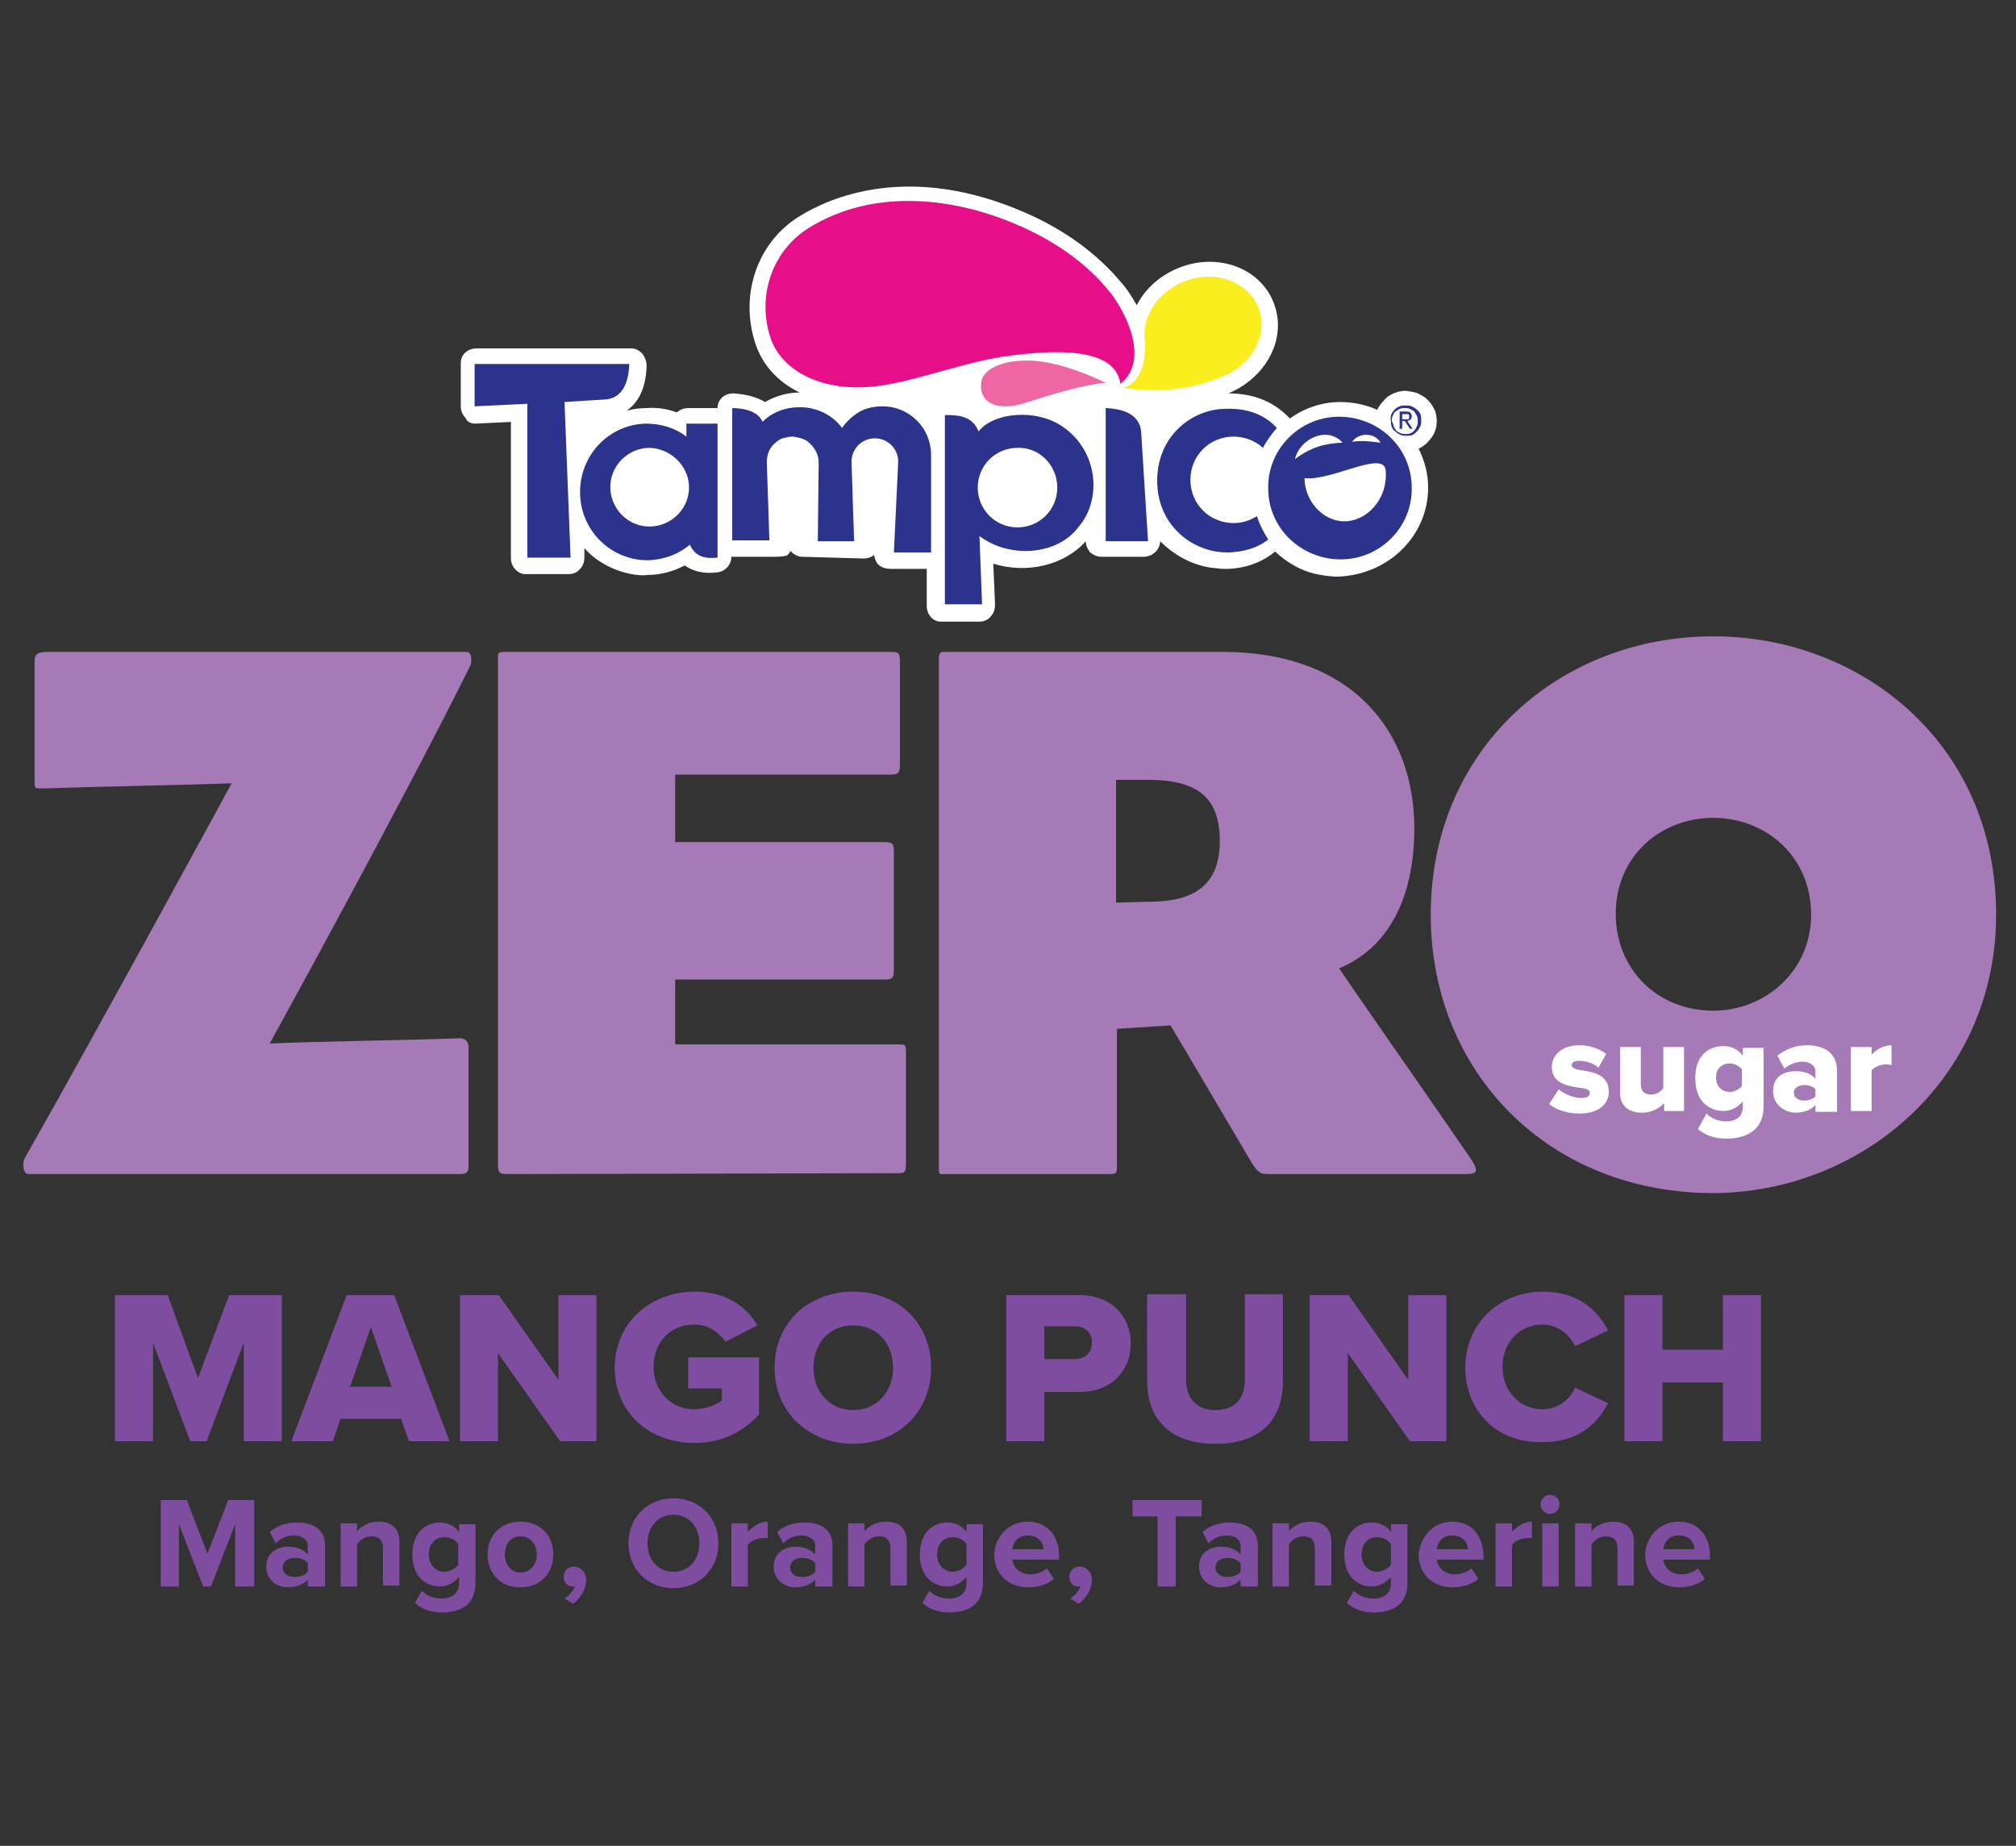 <svg xmlns="http://www.w3.org/2000/svg" xmlns:xlink="http://www.w3.org/1999/xlink" id="Layer_1" x="0px" y="0px" viewBox="0 0 233.2 213.5" style="enable-background:new 0 0 233.2 213.5;" xml:space="preserve"><rect x="0" y="0" width="233.2" height="213.5" fill="#333333" stroke="none"/><style type="text/css">	.st0{enable-background:new    ;}	.st1{fill:#7E4D9F;}	.st2{fill:#FFFFFF;}	.st3{fill:#FAED20;}	.st4{fill:#E70E8A;}	.st5{fill:#EE67A3;}	.st6{fill:#2B338C;}	.st7{fill:#A57AB6;}</style><g id="Layer_1_00000160192473715141770950000002513474609599363486_"></g><g id="type">	<g>		<g class="st0">			<path class="st1" d="M28.2,166.7v-11.4l-4.3,11.4H22l-4.3-11.4v11.4h-4.4v-16.9h6.1l3.5,9.6l3.6-9.6h6.1v16.9H28.2z"></path>			<path class="st1" d="M47.3,166.7l-0.9-2.6h-7l-0.9,2.6h-4.8l6.4-16.9h5.5l6.4,16.9H47.3z M42.9,153.5l-2.4,6.9h4.8L42.9,153.5z"></path>			<path class="st1" d="M64.8,166.7l-7.2-10.2v10.2h-4.4v-16.9h4.5l6.9,9.8v-9.8h4.4v16.9H64.8z"></path>			<path class="st1" d="M80.4,149.4c3.7,0,6,1.8,7.2,3.9l-3.7,1.9c-0.7-1.1-2-2-3.6-2c-2.8,0-4.7,2.1-4.7,4.9c0,2.8,2,4.9,4.7,4.9    c1.3,0,2.5-0.5,3.2-1v-1.4h-3.9V157h8.2v6.6c-1.8,2-4.3,3.3-7.5,3.3c-5.1,0-9.2-3.4-9.2-8.8C71.2,152.8,75.4,149.4,80.4,149.4z"></path>			<path class="st1" d="M98.7,149.4c5.2,0,9,3.6,9,8.8s-3.9,8.8-9,8.8s-9.1-3.6-9.1-8.8S93.5,149.4,98.7,149.4z M98.7,153.3    c-2.8,0-4.6,2.1-4.6,4.9c0,2.7,1.8,4.9,4.6,4.9c2.8,0,4.6-2.2,4.6-4.9C103.3,155.4,101.5,153.3,98.7,153.3z"></path>			<path class="st1" d="M116.4,166.7v-16.9h8.5c3.8,0,5.9,2.6,5.9,5.6c0,3-2.1,5.6-5.9,5.6h-4.1v5.7H116.4z M124.3,153.4h-3.5v3.8    h3.5c1.2,0,2-0.7,2-1.9C126.4,154.2,125.5,153.4,124.3,153.4z"></path>			<path class="st1" d="M132.8,149.7h4.4v9.9c0,2,1.1,3.5,3.4,3.5c2.3,0,3.4-1.4,3.4-3.5v-9.9h4.4v10.1c0,4.2-2.4,7.2-7.8,7.2    c-5.4,0-7.9-3-7.9-7.2V149.7z"></path>			<path class="st1" d="M163.1,166.7l-7.2-10.2v10.2h-4.4v-16.9h4.5l6.9,9.8v-9.8h4.4v16.9H163.1z"></path>			<path class="st1" d="M169.5,158.2c0-5.2,4-8.8,9-8.8c4.2,0,6.4,2.3,7.5,4.5l-3.8,1.8c-0.6-1.3-2-2.5-3.8-2.5    c-2.6,0-4.6,2.1-4.6,4.9c0,2.8,2,4.9,4.6,4.9c1.8,0,3.2-1.1,3.8-2.5l3.8,1.8c-1.1,2.2-3.3,4.5-7.5,4.5    C173.4,167,169.5,163.4,169.5,158.2z"></path>			<path class="st1" d="M199.3,166.7v-6.8h-7v6.8h-4.4v-16.9h4.4v6.3h7v-6.3h4.4v16.9H199.3z"></path>		</g>	</g>	<g class="st0">		<path class="st1" d="M27.2,183.5v-7.2l-2.8,7.2h-0.9l-2.8-7.2v7.2h-2.1v-10h3l2.4,6.2l2.4-6.2h3v10H27.2z"></path>		<path class="st1" d="M35.6,183.5v-0.8c-0.5,0.6-1.4,0.9-2.3,0.9c-1.2,0-2.5-0.8-2.5-2.4c0-1.7,1.4-2.3,2.5-2.3   c1,0,1.8,0.3,2.3,0.9v-1c0-0.7-0.6-1.2-1.6-1.2c-0.8,0-1.5,0.3-2.1,0.9l-0.7-1.3c0.9-0.8,2-1.1,3.2-1.1c1.7,0,3.2,0.7,3.2,2.7v4.7   H35.6z M35.6,180.8c-0.3-0.4-0.9-0.6-1.5-0.6c-0.8,0-1.4,0.4-1.4,1.1c0,0.7,0.6,1.1,1.4,1.1c0.6,0,1.2-0.2,1.5-0.6V180.8z"></path>		<path class="st1" d="M44.3,183.5v-4.4c0-1-0.5-1.4-1.3-1.4c-0.8,0-1.3,0.4-1.7,0.9v4.9h-1.9v-7.3h1.9v0.9c0.5-0.6,1.4-1.1,2.5-1.1   c1.6,0,2.4,0.9,2.4,2.3v5.1H44.3z"></path>		<path class="st1" d="M48.8,184c0.6,0.6,1.4,0.9,2.3,0.9s2-0.4,2-1.8v-0.7c-0.6,0.7-1.4,1.1-2.2,1.1c-1.8,0-3.2-1.3-3.2-3.7   c0-2.4,1.4-3.7,3.2-3.7c0.9,0,1.7,0.4,2.2,1.1v-0.9H55v6.8c0,2.8-2.1,3.4-3.9,3.4c-1.2,0-2.2-0.3-3.1-1.1L48.8,184z M53,178.6   c-0.3-0.5-1-0.8-1.6-0.8c-1.1,0-1.8,0.8-1.8,2s0.8,2,1.8,2c0.6,0,1.3-0.4,1.6-0.8V178.6z"></path>		<path class="st1" d="M56.4,179.8c0-2.1,1.4-3.8,3.8-3.8c2.4,0,3.8,1.7,3.8,3.8c0,2.1-1.4,3.8-3.8,3.8   C57.8,183.6,56.4,181.9,56.4,179.8z M62.1,179.8c0-1.1-0.7-2.1-1.9-2.1s-1.8,1-1.8,2.1c0,1.1,0.7,2.1,1.8,2.1S62.1,181,62.1,179.8   z"></path>		<path class="st1" d="M65.3,184.9c0.5-0.3,1-0.9,1.2-1.4c0,0-0.2,0-0.3,0c-0.6,0-1-0.5-1-1.1c0-0.7,0.5-1.2,1.2-1.2   c0.7,0,1.4,0.6,1.4,1.5c0,1.1-0.6,2.1-1.5,2.8L65.3,184.9z"></path>		<path class="st1" d="M77.9,173.3c3,0,5.2,2.2,5.2,5.2s-2.2,5.2-5.2,5.2c-3,0-5.2-2.2-5.2-5.2S74.9,173.3,77.9,173.3z M77.9,175.2   c-1.8,0-3,1.4-3,3.3c0,1.9,1.2,3.3,3,3.3c1.8,0,3-1.4,3-3.3C80.9,176.6,79.7,175.2,77.9,175.2z"></path>		<path class="st1" d="M84.6,183.5v-7.3h1.9v1c0.5-0.6,1.4-1.2,2.3-1.2v1.9c-0.1,0-0.3,0-0.5,0c-0.6,0-1.5,0.3-1.8,0.8v4.8H84.6z"></path>		<path class="st1" d="M94.3,183.5v-0.8c-0.5,0.6-1.4,0.9-2.3,0.9c-1.2,0-2.5-0.8-2.5-2.4c0-1.7,1.4-2.3,2.5-2.3   c1,0,1.8,0.3,2.3,0.9v-1c0-0.7-0.6-1.2-1.6-1.2c-0.8,0-1.5,0.3-2.1,0.9l-0.7-1.3c0.9-0.8,2-1.1,3.2-1.1c1.7,0,3.2,0.7,3.2,2.7v4.7   H94.3z M94.3,180.8c-0.3-0.4-0.9-0.6-1.5-0.6c-0.8,0-1.4,0.4-1.4,1.1c0,0.7,0.6,1.1,1.4,1.1c0.6,0,1.2-0.2,1.5-0.6V180.8z"></path>		<path class="st1" d="M103,183.5v-4.4c0-1-0.5-1.4-1.3-1.4c-0.8,0-1.3,0.4-1.7,0.9v4.9h-1.9v-7.3h1.9v0.9c0.5-0.6,1.4-1.1,2.5-1.1   c1.6,0,2.4,0.9,2.4,2.3v5.1H103z"></path>		<path class="st1" d="M107.5,184c0.6,0.6,1.4,0.9,2.3,0.9c0.9,0,2-0.4,2-1.8v-0.7c-0.6,0.7-1.4,1.1-2.2,1.1c-1.8,0-3.2-1.3-3.2-3.7   c0-2.4,1.4-3.7,3.2-3.7c0.9,0,1.7,0.4,2.2,1.1v-0.9h1.9v6.8c0,2.8-2.1,3.4-3.9,3.4c-1.2,0-2.2-0.3-3.1-1.1L107.5,184z    M111.8,178.6c-0.3-0.5-1-0.8-1.6-0.8c-1.1,0-1.8,0.8-1.8,2s0.8,2,1.8,2c0.6,0,1.3-0.4,1.6-0.8V178.6z"></path>		<path class="st1" d="M118.9,176c2.2,0,3.6,1.6,3.6,4v0.4h-5.4c0.1,0.9,0.9,1.7,2.1,1.7c0.7,0,1.5-0.3,1.9-0.7l0.8,1.2   c-0.7,0.7-1.9,1-3,1c-2.2,0-3.9-1.5-3.9-3.8C115.1,177.7,116.7,176,118.9,176z M117.1,179.2h3.6c0-0.7-0.5-1.6-1.8-1.6   C117.7,177.6,117.2,178.4,117.1,179.2z"></path>		<path class="st1" d="M123.8,184.9c0.5-0.3,1-0.9,1.2-1.4c0,0-0.2,0-0.3,0c-0.6,0-1-0.5-1-1.1c0-0.7,0.5-1.2,1.2-1.2   c0.7,0,1.4,0.6,1.4,1.5c0,1.1-0.6,2.1-1.5,2.8L123.8,184.9z"></path>		<path class="st1" d="M133.9,183.5v-8.1H131v-1.9h8v1.9H136v8.1H133.9z"></path>		<path class="st1" d="M143.5,183.5v-0.8c-0.5,0.6-1.4,0.9-2.3,0.9c-1.2,0-2.5-0.8-2.5-2.4c0-1.7,1.4-2.3,2.5-2.3   c1,0,1.8,0.3,2.3,0.9v-1c0-0.7-0.6-1.2-1.6-1.2c-0.8,0-1.5,0.3-2.1,0.9l-0.7-1.3c0.9-0.8,2-1.1,3.2-1.1c1.7,0,3.2,0.7,3.2,2.7v4.7   H143.5z M143.5,180.8c-0.3-0.4-0.9-0.6-1.5-0.6c-0.8,0-1.4,0.4-1.4,1.1c0,0.7,0.6,1.1,1.4,1.1c0.6,0,1.2-0.2,1.5-0.6V180.8z"></path>		<path class="st1" d="M152.1,183.5v-4.4c0-1-0.5-1.4-1.3-1.4c-0.8,0-1.3,0.4-1.7,0.9v4.9h-1.9v-7.3h1.9v0.9   c0.5-0.6,1.4-1.1,2.5-1.1c1.6,0,2.4,0.9,2.4,2.3v5.1H152.1z"></path>		<path class="st1" d="M156.6,184c0.6,0.6,1.4,0.9,2.3,0.9s2-0.4,2-1.8v-0.7c-0.6,0.7-1.4,1.1-2.2,1.1c-1.8,0-3.2-1.3-3.2-3.7   c0-2.4,1.4-3.7,3.2-3.7c0.9,0,1.7,0.4,2.2,1.1v-0.9h1.9v6.8c0,2.8-2.1,3.4-3.9,3.4c-1.2,0-2.2-0.3-3.1-1.1L156.6,184z    M160.9,178.6c-0.3-0.5-1-0.8-1.6-0.8c-1.1,0-1.8,0.8-1.8,2s0.8,2,1.8,2c0.6,0,1.3-0.4,1.6-0.8V178.6z"></path>		<path class="st1" d="M168,176c2.2,0,3.6,1.6,3.6,4v0.4h-5.4c0.1,0.9,0.9,1.7,2.1,1.7c0.7,0,1.5-0.3,1.9-0.7l0.8,1.2   c-0.7,0.7-1.9,1-3,1c-2.2,0-3.9-1.5-3.9-3.8C164.3,177.7,165.8,176,168,176z M166.2,179.2h3.6c0-0.7-0.5-1.6-1.8-1.6   C166.8,177.6,166.3,178.4,166.2,179.2z"></path>		<path class="st1" d="M173,183.5v-7.3h1.9v1c0.5-0.6,1.4-1.2,2.3-1.2v1.9c-0.1,0-0.3,0-0.5,0c-0.6,0-1.5,0.3-1.8,0.8v4.8H173z"></path>		<path class="st1" d="M178.2,174c0-0.6,0.5-1.1,1.1-1.1c0.6,0,1.1,0.5,1.1,1.1s-0.5,1.1-1.1,1.1C178.8,175.2,178.2,174.6,178.2,174   z M178.4,183.5v-7.3h1.9v7.3H178.4z"></path>		<path class="st1" d="M187.1,183.5v-4.4c0-1-0.5-1.4-1.3-1.4c-0.8,0-1.3,0.4-1.7,0.9v4.9h-1.9v-7.3h1.9v0.9   c0.5-0.6,1.4-1.1,2.5-1.1c1.6,0,2.4,0.9,2.4,2.3v5.1H187.1z"></path>		<path class="st1" d="M194.2,176c2.2,0,3.6,1.6,3.6,4v0.4h-5.4c0.1,0.9,0.9,1.7,2.1,1.7c0.7,0,1.5-0.3,1.9-0.7l0.8,1.2   c-0.7,0.7-1.9,1-3,1c-2.2,0-3.9-1.5-3.9-3.8C190.4,177.7,192,176,194.2,176z M192.4,179.2h3.6c0-0.7-0.5-1.6-1.8-1.6   C193,177.6,192.5,178.4,192.4,179.2z"></path>	</g></g><g id="Tampico_logo">	<g>		<path class="st2" d="M165.2,56.4c0-1.6-0.4-3.1-1.1-4.5c0.4-0.2,0.7-0.4,1-0.7s0.6-0.7,0.8-1.1l0,0c0.2-0.4,0.3-0.9,0.3-1.4   s-0.1-1-0.3-1.4s-0.5-0.8-0.8-1.1l0,0c-0.3-0.3-0.7-0.5-1.1-0.7l0,0c-0.2-0.1-0.4-0.1-0.7-0.2c-0.2,0-0.5-0.1-0.7-0.1   c-0.5,0-0.9,0.1-1.4,0.3c-0.4,0.2-0.8,0.4-1.1,0.8c-0.3,0.3-0.6,0.7-0.8,1.1c-1.3-0.6-2.8-0.9-4.3-0.9c-2.1,0-4.1,0.7-5.8,1.9   l-0.1-0.1c-1.8-1.9-4.2-2.8-7-2.8c3.6-1.5,6-4.9,5.7-8.5c-0.2-2-1.1-3.7-2.7-5c-1.8-1.4-4.2-2-6.7-1.6c-2.9,0.5-5.6,2.3-6.9,4.9   c-0.7-1.2-1.3-2.1-1.7-2.5c-2.8-3.4-6.6-6.2-11.2-8.2c-13.5-5.9-22.7-1.7-26.1,0.4c-4.9,3-7,9.1-5.1,14.8c0.8,2.4,2.6,4.4,5.1,5.6   c-1.4,0-2.8,0.4-4,1.1c-1-0.6-2.2-0.9-3.7-1c-0.5,0-1,0.2-1.3,0.5S83,46.7,83,47.2h-3.4c-0.5,0-1,0.2-1.3,0.5   c-1.1-0.4-2.3-0.6-3.5-0.5c-0.8,0-1.5,0.1-2.3,0.3c1.1-0.8,2.2-2.2,2.3-5.2c0-0.5-0.2-1-0.5-1.4c-0.4-0.4-0.8-0.6-1.3-0.6H55.1   c-0.5,0-1,0.2-1.3,0.5c-0.4,0.4-0.5,0.8-0.5,1.3V47c0,0.5,0.2,1,0.6,1.4C54,48.8,54.5,49,55,49l4.1-0.2v15.8   c0,0.9,0.7,1.7,1.5,1.8c0.1,0,0.2,0,0.3,0h4.9c0.5,0,1-0.2,1.3-0.6c0.4-0.4,0.5-0.9,0.5-1.4v-1C69,65,71,66,73,66.4   c0.6,0.1,1.3,0.2,1.9,0.1c1.5,0,3-0.4,4.3-1.1c1,0.7,2.2,1,3.8,0.8c0.9-0.1,1.6-0.9,1.6-1.8h4c0.1,0,0.2,0,0.4,0   c0.9,0,1.8,0,2.1-0.2c0.1-0.1,0.3-0.3,0.3-0.5l0.1,0.1c0.4,0.4,0.9,0.6,1.3,0.6l7.1,0.2c0.4,0,0.8-0.1,1.2-0.4   c0.1,0.4,0.2,0.8,0.5,1.1c0.4,0.4,1,0.5,1.5,0.5h4.1v4.3c0,0.9,0.6,1.7,1.5,1.8c0.1,0,0.2,0,0.3,0h4.3c0.5,0,1-0.2,1.3-0.6   c0.4-0.4,0.5-0.9,0.5-1.4l-0.2-4.7c3.9,1.2,8.2,0.2,10.7-2.6c0,0.5,0.2,0.9,0.5,1.3c0.4,0.3,0.8,0.5,1.3,0.5h4.9   c0.5,0,1-0.2,1.4-0.6c0.3-0.3,0.5-0.8,0.5-1.2c1.5,1.5,3.4,2.6,5.5,3l0,0c0.5,0.1,1,0.1,1.6,0.2c3.1,0.1,5.1-1.1,6.2-2l0,0   c1.5,1.4,3.3,2.4,5.3,2.7c0.6,0.1,1.2,0.2,1.9,0.2C160.7,66.5,165.2,61.9,165.2,56.4z"></path>		<path class="st3" d="M132.4,39.2L132.4,39.2L132.4,39.2c-0.3-3.3,2.5-6.5,6.2-7.1c3.7-0.6,7,1.6,7.3,4.9c0.3,2.9-1.9,5.7-4.9,6.7   c-5,2.1-10,1.3-10.9,1.2v-0.1C133,43.7,132.4,39.2,132.4,39.2z"></path>		<path class="st2" d="M89.1,39c-1.6-5,0.4-10.1,4.4-12.6c7.5-4.7,16.9-3.6,24.4-0.3c3.9,1.7,7.7,4.2,10.5,7.7   c1.9,2.4,4.6,7.9,1.2,10.6l0,0c-0.6-4.5-8.4-3.8-12.5-3.3c-5.1,0.6-10.1,2.7-15.2,3.5C95.1,45.6,90.3,42.8,89.1,39z"></path>		<path class="st4" d="M89.1,39c-1.6-5,0.4-10.1,4.4-12.6c7.5-4.7,16.9-3.6,24.4-0.3c3.9,1.7,7.7,4.2,10.5,7.7   c1.9,2.4,4.6,7.9,1.2,10.6l0,0c-0.6-4.5-8.4-3.8-12.5-3.3c-5.1,0.6-10.1,2.7-15.2,3.5C95.1,45.6,90.3,42.8,89.1,39z"></path>		<path class="st5" d="M127.9,44.3c-0.7,0-3.2,0.3-9,2.2c-3.8,1.3-5.7-0.1-5.4-2.3c0.1-1,1.5-2.5,5.4-2.5   C122.4,41.7,127,43.8,127.9,44.3C128,44.2,128,44.3,127.9,44.3z"></path>		<path class="st6" d="M61,64.5V46.7L54.9,47v-4.9h17.9c-0.1,2.2-0.8,3.9-2.7,4.1c-0.2,0-4.8,0.3-4.8,0.3l0.7,18H61z"></path>		<path class="st6" d="M103.4,63.9c0,0,0.5-10.4,0.5-10.5c0-1.5-1.2-2.7-2.7-2.7s-2.7,1.2-2.7,2.7c0,0.3,0.3,9.2,0.3,9.2h-4.2   c0,0,0.1-9,0.1-9.1c0-0.9-0.4-1.6-1-2.2c-0.4-0.4-0.9-0.6-1.4-0.7c-0.2,0-0.4-0.1-0.6-0.1c-0.4,0-0.8,0.1-1.2,0.2   c-0.3,0.1-0.6,0.3-0.9,0.6c-0.6,0.5-0.9,1.3-0.9,2.2l0.3,9h-4.3V47.2c1.6,0,3.1,0.5,3.5,1.6c1.1-1.1,2.6-1.7,4.3-1.7   c2,0,3.8,0.9,4.9,2.4l0,0c0.5-0.7,1.1-1.3,1.9-1.8s1.8-0.7,2.8-0.7c3.1,0,5.6,2.5,5.6,5.6c0,0.1,0,11.3,0,11.3L103.4,63.9z"></path>		<path class="st6" d="M122.3,56.4c0,2.6-2.1,4.6-4.6,4.6c-2.6,0-4.6-2.1-4.6-4.6c0-2.6,2.1-4.6,4.6-4.6   C120.2,51.7,122.3,53.8,122.3,56.4z M123,49.4c-3.1-2.2-8.1-1.7-9.8,0.5c-0.7-1.7-2.1-1.9-3.9-1.9v21.9h4.3l-0.3-7.9   c3.4,2.6,9,2.3,11.5-1.1C127.5,57.7,127,52.2,123,49.4z"></path>		<path class="st6" d="M127.9,62.6V47.2c2.2,0.1,3.9,0.8,4.1,2.7c0,0.2,0.8,12.7,0.8,12.7H127.9z"></path>		<path class="st6" d="M141.8,63.9c-3.9-0.1-7.5-3-7.9-7.4c-0.5-5.6,3.6-9,7.5-9.2c3.2-0.2,5.1,0.9,6.3,2.2   c-0.6,0.7-1.2,1.5-1.6,2.3c-0.9-0.8-2.1-1.3-3.4-1.3c-2.8,0-5,2.2-5,5s2.2,5,5,5c1,0,1.9-0.3,2.7-0.8c0.3,1,0.8,1.9,1.3,2.7   C145.6,63.3,143.9,63.9,141.8,63.9z"></path>		<path class="st6" d="M79.8,63c-1.3,1.1-2.9,1.7-4.7,1.8c-4.3,0.1-7.9-3.3-8-7.7s3.3-8,7.6-8.1c1.8,0,3.4,0.5,4.7,1.5V49H83v15.5   C81.9,64.6,80.5,64.6,79.8,63z M75,51.8c-2.5,0.1-4.5,2.2-4.4,4.7s2.2,4.5,4.7,4.4s4.5-2.2,4.4-4.7C79.6,53.8,77.5,51.8,75,51.8z"></path>		<path class="st6" d="M163.3,56.4c0-4.6-3.8-8.2-8.4-8.2c-4.6,0-8.3,3.8-8.2,8.3c0,4.6,3.8,8.2,8.4,8.2S163.4,60.9,163.3,56.4z    M159.7,51.2c-1-0.1-2-0.3-3.3-0.1C157.2,50,159,50,159.7,51.2z M149.8,53.1c0.5-2.3,3.7-3.9,5.5-1.9   C153.2,51.3,151.7,51.7,149.8,53.1z M155.5,60.3c-2.5,0-4.6-2.4-4.6-5c3.1,0.4,9.3-3.4,9.4-0.8C160.5,57.9,158,60.3,155.5,60.3z"></path>		<path id="XMLID_00000072279517738792705130000002788891475727657880_" class="st6" d="M160.9,48c0.1-0.2,0.2-0.4,0.4-0.6   c0.2-0.2,0.3-0.3,0.6-0.4c0.2-0.1,0.4-0.1,0.7-0.1c0.2,0,0.5,0,0.7,0.1s0.4,0.2,0.6,0.4c0.2,0.1,0.3,0.3,0.4,0.5   c0.1,0.2,0.1,0.4,0.1,0.7c0,0.2,0,0.5-0.1,0.7s-0.2,0.4-0.4,0.6c-0.2,0.2-0.3,0.3-0.5,0.4c-0.2,0.1-0.4,0.1-0.7,0.1   c-0.2,0-0.5,0-0.7-0.1s-0.4-0.2-0.6-0.4c-0.2-0.1-0.3-0.3-0.4-0.5c-0.1-0.2-0.1-0.4-0.1-0.7C160.8,48.4,160.9,48.2,160.9,48    M161.2,49.3c0.1,0.2,0.2,0.3,0.3,0.5c0.1,0.1,0.3,0.2,0.5,0.3s0.4,0.1,0.6,0.1c0.2,0,0.4,0,0.6-0.1c0.2-0.1,0.3-0.2,0.4-0.3   c0.1-0.1,0.2-0.3,0.3-0.5s0.1-0.4,0.1-0.6c0-0.2,0-0.4-0.1-0.6c-0.1-0.2-0.2-0.3-0.3-0.5c-0.1-0.1-0.3-0.2-0.5-0.3   s-0.4-0.1-0.6-0.1c-0.2,0-0.4,0-0.6,0.1c-0.2,0.1-0.3,0.2-0.5,0.3c-0.1,0.1-0.2,0.3-0.3,0.5s-0.1,0.4-0.1,0.6   C161.1,48.9,161.2,49.1,161.2,49.3 M162.6,47.6c0.2,0,0.4,0,0.5,0.1s0.2,0.2,0.2,0.4s0,0.3-0.1,0.4c-0.1,0.1-0.2,0.1-0.4,0.2   l0.6,0.9h-0.3l-0.6-0.9h-0.3v0.9h-0.3v-2L162.6,47.6z M162.5,48.5c0.1,0,0.1,0,0.2,0c0.1,0,0.1,0,0.2,0l0.1-0.1c0,0,0-0.1,0-0.2   c0-0.1,0-0.1,0-0.2l-0.1-0.1h-0.1c-0.1,0-0.1,0-0.2,0h-0.4v0.6H162.5z"></path>	</g></g><g id="zero_sugar">	<g>		<g>			<path class="st7" d="M26.8,90.6C21.7,90.8,10.3,91,5,91.2c-1,0-1,0-1-0.8V76.6c0-0.8,0.1-1.2,1.6-1.2c16.4,0,31.4,0,48.4,0    c0.6,0,0.6,1.2,0.4,1.6c-8.1,16.3-23.2,43.7-23.2,43.7c3.9-0.2,16.3-0.4,21.8-0.6c0.8-0.1,1.2,0.4,1.2,1v13.7c0,0.8-0.2,1-1,1    c-17.3,0-38.3,0-49.9,0c-0.6,0-0.8-1.2-0.4-1.9C11.8,118.2,26.8,90.6,26.8,90.6z"></path>			<path class="st7" d="M58.7,135.8c-1,0-1.1-0.2-1.1-1.2c0-15.6,0-41.2,0-58.3c0-0.8-0.1-0.9,1-0.9H103c1,0,1.1,0.1,1.1,1.2    c0,4.4,0,7.9,0,11.8c0,1-0.2,1.2-1.1,1.2H78.1v7.8h24.2c1,0,1.1,0.2,1.1,1.2c0,4.4,0,10,0,13.5c0,1-0.1,1.2-1.1,1.2H78.1v7.5    h25.7c1,0,1,0,1,1.2c0,4.5,0,8.8,0,12.5c0,1.1-0.1,1.2-1,1.2L58.7,135.8z"></path>			<path class="st7" d="M141.4,75.4c15.2,0,22.2,9.4,22.2,20.4c0,8.2-3.1,13.9-8.7,16.2c2.5,3.7,9.1,13.1,14.8,21.4    c1.5,2.1,1.3,2.4-0.2,2.4h-22.9c-0.8,0-1.2-0.2-2.1-1.8c-3.4-5.8-9.1-15.4-9.1-15.4l-6.2,0.4c0,0,0,9.1,0,16    c0,0.7-0.1,0.8-0.9,0.8c-6.2,0-13,0-18.8,0c-0.9,0-0.9,0.1-0.9-0.8c0-11,0-20.1,0-29.3c0-9.9,0-18.4,0-29.5    c0-0.9,0.4-0.8,0.9-0.8L141.4,75.4z M132.9,104.3c5.2,0,8.2-1.9,8.2-7c0-5-2.5-7.1-8.3-7.1h-3.7v14.2L132.9,104.3z"></path>			<path class="st7" d="M230.9,105.8c0-19.9-15.7-32.2-32.7-32.2c-17.8,0-32.7,13-32.7,32.2c0,18.2,13.6,32.2,32.7,32.2    C215.5,137.9,230.9,124.7,230.9,105.8z M198.2,116.9c-6.6,0-11.3-4.9-11.3-11.2c0-6.6,5.1-11.1,11.3-11.1    c5.9,0,11.3,4.3,11.3,11.2C209.5,112.3,204.2,116.9,198.2,116.9z"></path>			<g class="st0">				<path class="st2" d="M180.3,126c0.6,0.5,1.7,1,2.6,1c0.7,0,1-0.2,1-0.6c0-0.4-0.5-0.5-1.3-0.6c-1.3-0.2-3.1-0.5-3.1-2.4     c0-1.3,1.1-2.5,3.2-2.5c1.2,0,2.3,0.4,3.1,1l-0.9,1.6c-0.4-0.4-1.3-0.8-2.2-0.8c-0.6,0-0.9,0.2-0.9,0.5c0,0.3,0.4,0.5,1.2,0.6     c1.3,0.2,3.1,0.5,3.1,2.5c0,1.4-1.2,2.5-3.4,2.5c-1.3,0-2.7-0.4-3.5-1.1L180.3,126z"></path>				<path class="st2" d="M192.5,128.5v-0.9c-0.5,0.5-1.3,1.1-2.6,1.1c-1.7,0-2.5-1-2.5-2.3v-5.3h2.4v4.3c0,0.9,0.5,1.2,1.2,1.2     c0.7,0,1.1-0.4,1.4-0.7v-4.8h2.4v7.4H192.5z"></path>				<path class="st2" d="M197.4,128.8c0.6,0.6,1.4,0.9,2.3,0.9c0.8,0,1.9-0.3,1.9-1.7v-0.6c-0.6,0.7-1.4,1.1-2.2,1.1     c-1.8,0-3.3-1.2-3.3-3.8c0-2.5,1.4-3.7,3.3-3.7c0.8,0,1.6,0.3,2.2,1.1v-0.9h2.4v6.8c0,3-2.4,3.7-4.3,3.7c-1.3,0-2.3-0.3-3.3-1.1     L197.4,128.8z M201.5,123.7c-0.3-0.4-0.9-0.7-1.4-0.7c-0.9,0-1.6,0.6-1.6,1.6c0,1.1,0.7,1.7,1.6,1.7c0.5,0,1.1-0.3,1.4-0.7     V123.7z"></path>				<path class="st2" d="M210,128.5v-0.7c-0.5,0.6-1.4,0.9-2.3,0.9c-1.1,0-2.6-0.8-2.6-2.5c0-1.8,1.4-2.3,2.6-2.3     c1,0,1.9,0.3,2.3,0.9v-0.9c0-0.6-0.6-1.1-1.5-1.1c-0.7,0-1.5,0.3-2.1,0.8l-0.8-1.5c1-0.8,2.2-1.2,3.4-1.2c1.8,0,3.5,0.7,3.5,3     v4.7H210z M210,126c-0.2-0.3-0.8-0.5-1.3-0.5c-0.6,0-1.2,0.3-1.2,0.9c0,0.6,0.6,0.9,1.2,0.9c0.5,0,1.1-0.2,1.3-0.5V126z"></path>				<path class="st2" d="M214.1,128.5v-7.4h2.4v0.9c0.5-0.6,1.4-1.1,2.3-1.1v2.3c-0.1,0-0.3-0.1-0.6-0.1c-0.6,0-1.4,0.3-1.7,0.7v4.7     H214.1z"></path>			</g>		</g>	</g></g><g id="guides"></g></svg>
